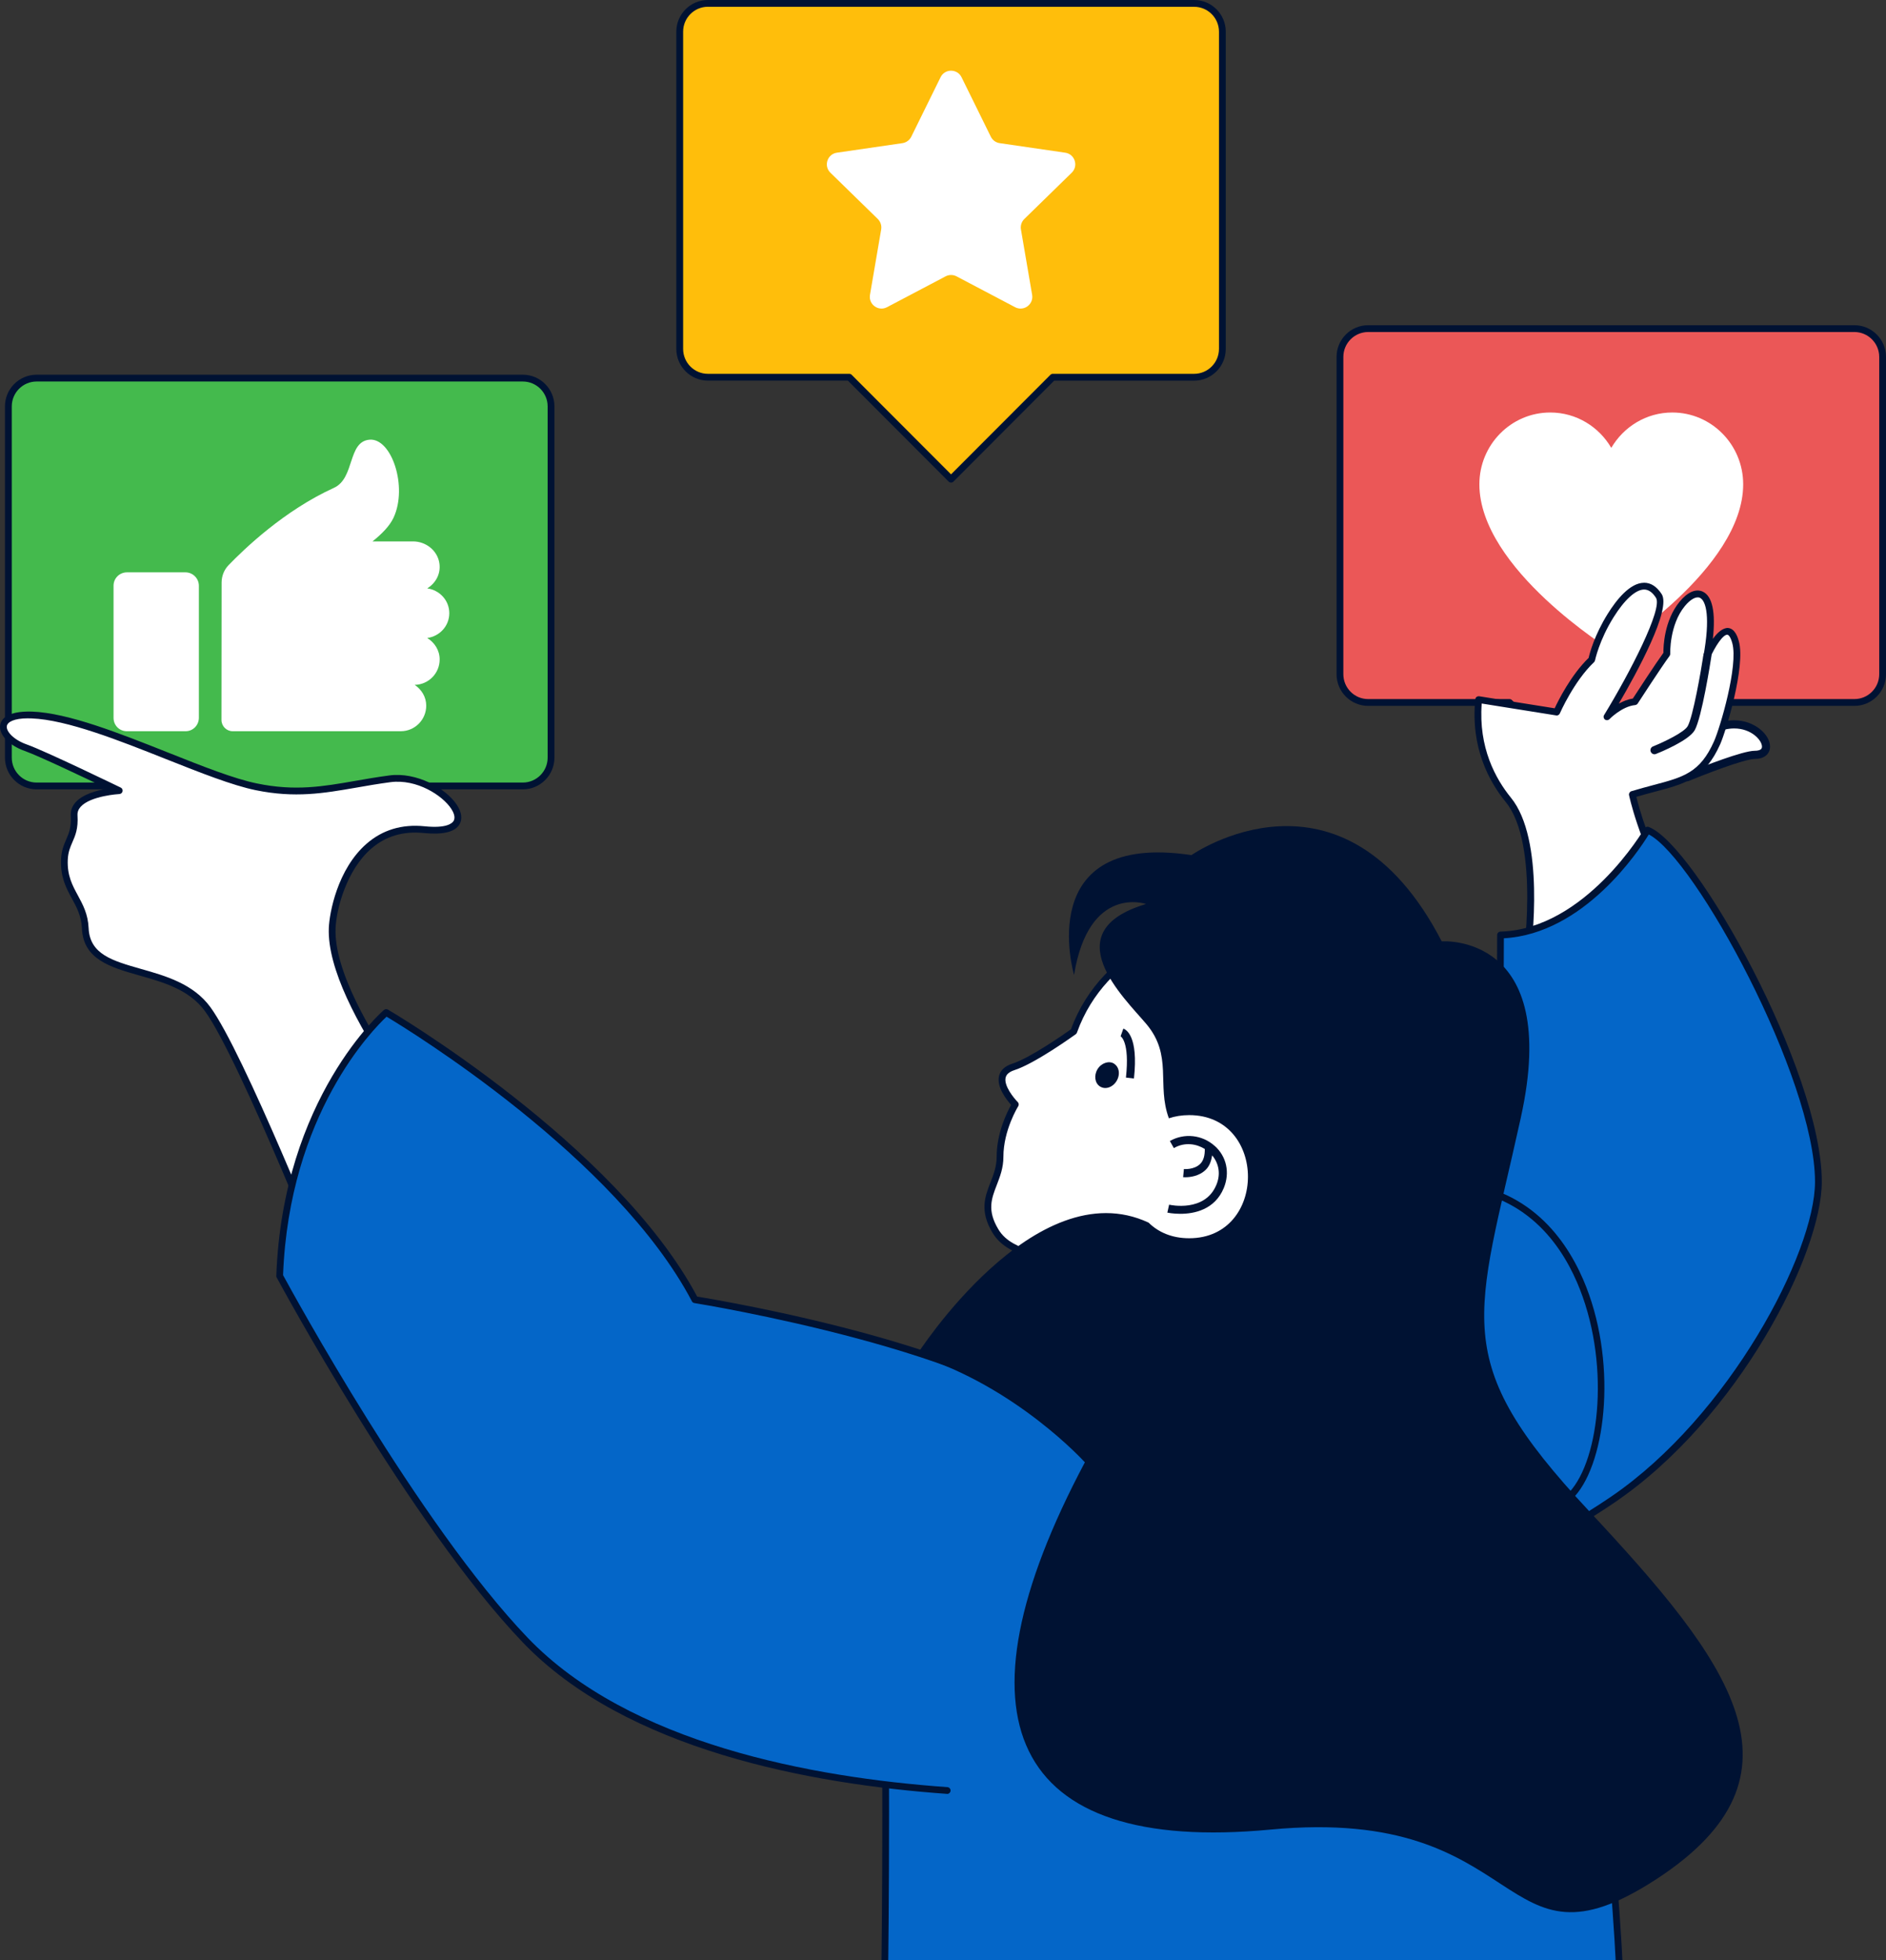 <svg width="385" height="400" viewBox="0 0 385 400" fill="none" xmlns="http://www.w3.org/2000/svg">
<rect x="0" y="0" width="385" height="400" fill="#333333" stroke="none"/>
<g clip-path="url(#clip0_620_2455)">
<path d="M106.726 160.373H77.869L57.099 181.178L36.328 160.373H7.471C4.286 160.373 1.711 157.793 1.711 154.603V82.922C1.711 79.732 4.286 77.152 7.471 77.152H106.726C109.904 77.152 112.486 79.732 112.486 82.922V154.603C112.486 157.793 109.904 160.373 106.726 160.373Z" fill="#44BA4D"/>
<path d="M57.099 181.872C56.926 181.872 56.739 181.796 56.607 181.671L36.038 161.067H7.471C3.906 161.067 1.012 158.161 1.012 154.603V82.922C1.012 79.358 3.906 76.459 7.471 76.459H106.726C110.285 76.459 113.179 79.358 113.179 82.922V154.603C113.179 158.161 110.285 161.067 106.726 161.067H78.153L57.583 181.671C57.452 181.803 57.272 181.872 57.099 181.872ZM7.471 77.846C4.674 77.846 2.403 80.128 2.403 82.922V154.603C2.403 157.398 4.674 159.68 7.471 159.68H36.328C36.508 159.68 36.688 159.749 36.813 159.881L57.099 180.194L77.377 159.881C77.516 159.749 77.689 159.68 77.869 159.68H106.726C109.516 159.68 111.794 157.398 111.794 154.603V82.922C111.794 80.128 109.523 77.846 106.726 77.846H7.471Z" fill="#001233"/>
<path d="M23.18 119.497V146.481C23.18 148.014 24.377 149.207 25.894 149.207H37.878C39.401 149.214 40.599 147.972 40.599 146.46V119.545C40.599 118.02 39.367 116.785 37.844 116.785H25.928C24.405 116.785 23.18 117.992 23.18 119.511V119.497Z" fill="white"/>
<path d="M91.716 125.128C91.716 122.5 89.743 120.413 87.216 120.059C88.87 119.039 89.985 117.202 89.708 115.038C89.376 112.389 86.98 110.475 84.322 110.475H76.041C77.959 108.942 79.551 107.319 80.334 105.641C83.283 99.351 79.939 89.33 75.432 89.718C70.918 90.106 72.483 97.582 68.169 99.545C57.978 104.178 49.822 112.049 46.658 115.322C45.744 116.272 45.246 117.528 45.239 118.845L45.211 146.905C45.211 148.174 46.236 149.207 47.503 149.207H81.808C84.682 149.207 87.008 146.87 87.008 143.992C87.008 142.189 86.032 140.684 84.654 139.748C87.472 139.692 89.75 137.404 89.75 134.56C89.75 132.681 88.704 131.106 87.216 130.184C89.736 129.837 91.716 127.75 91.716 125.122V125.128Z" fill="white"/>
<path d="M378.546 143.34H349.689L328.919 164.146L308.149 143.34H279.292C276.107 143.34 273.531 140.761 273.531 137.577V72.825C273.531 69.641 276.107 67.055 279.292 67.055H378.546C381.731 67.055 384.307 69.641 384.307 72.825V137.577C384.307 140.761 381.731 143.34 378.546 143.34Z" fill="#EB5757"/>
<path d="M328.92 164.839C328.747 164.839 328.567 164.77 328.435 164.638L307.866 144.034H279.293C275.734 144.034 272.84 141.142 272.84 137.578V72.825C272.84 69.26 275.734 66.361 279.293 66.361H378.547C382.106 66.361 385 69.26 385 72.825V137.578C385 141.142 382.106 144.034 378.547 144.034H349.974L329.405 164.638C329.266 164.77 329.093 164.839 328.92 164.839ZM279.293 67.748C276.502 67.748 274.225 70.03 274.225 72.825V137.578C274.225 140.372 276.502 142.647 279.293 142.647H308.15C308.33 142.647 308.51 142.716 308.634 142.848L328.92 163.161L349.206 142.848C349.337 142.709 349.51 142.647 349.69 142.647H378.547C381.337 142.647 383.615 140.372 383.615 137.578V72.825C383.615 70.03 381.337 67.748 378.547 67.748H279.293Z" fill="#001233"/>
<path d="M355.845 98.817C355.845 90.731 349.364 84.17 341.375 84.17C336.065 84.17 331.447 87.076 328.919 91.389C326.406 87.076 321.774 84.17 316.464 84.17C308.474 84.17 301.994 90.731 301.994 98.817C301.994 116.071 328.919 132.715 328.919 132.715C328.919 132.715 355.845 116.071 355.845 98.817Z" fill="white"/>
<path d="M244.647 188.668C244.647 188.668 225.6 192.559 219.196 210.465C219.196 210.465 211.061 216.346 206.886 217.691C201.41 219.467 207.274 225.354 207.274 225.354C207.274 225.354 204.151 230.306 204.151 236.048C204.151 241.791 199.25 244.599 203.203 251.181C207.738 258.719 220.747 253.511 220.747 270.19C220.747 270.19 253.177 274.489 272.943 271.556C292.716 268.629 284.117 188.668 244.647 188.668Z" fill="white"/>
<path d="M256.251 273.262C238.942 273.262 220.9 270.904 220.658 270.869C220.311 270.828 220.055 270.53 220.055 270.183C220.055 260.21 215.389 258.518 210.459 256.743C207.489 255.668 204.422 254.558 202.601 251.535C199.929 247.089 201.078 244.149 202.186 241.291C202.809 239.696 203.453 238.039 203.453 236.049C203.453 231.132 205.627 226.839 206.409 225.452C205.495 224.432 203.39 221.804 203.944 219.543C204.228 218.371 205.149 217.525 206.679 217.033C210.369 215.84 217.431 210.867 218.629 210.021C225.158 192.136 244.322 188.03 244.516 187.988C244.557 187.988 244.606 187.975 244.647 187.975C270.361 187.975 282.062 220.257 283.654 241.957C284.928 259.212 280.76 271.098 273.047 272.243C268.035 272.978 262.191 273.255 256.251 273.255V273.262ZM221.44 269.573C225.933 270.134 254.853 273.533 272.847 270.876C279.68 269.864 283.467 258.289 282.276 242.068C280.719 220.902 269.44 189.431 244.723 189.369C243.505 189.639 225.857 193.897 219.847 210.694C219.799 210.833 219.716 210.944 219.605 211.027C219.266 211.27 211.339 216.984 207.094 218.357C206.049 218.697 205.454 219.189 205.287 219.876C204.886 221.526 206.935 224.044 207.759 224.876C207.981 225.098 208.022 225.459 207.856 225.729C207.821 225.778 204.83 230.591 204.83 236.055C204.83 238.302 204.138 240.085 203.473 241.805C202.4 244.579 201.473 246.971 203.792 250.827C205.35 253.428 208.064 254.413 210.93 255.446C215.756 257.194 221.218 259.17 221.433 269.58L221.44 269.573Z" fill="#001233"/>
<path d="M349.706 148.875C341.266 153.036 344.354 158.612 344.354 158.612C344.354 158.612 355.487 154.028 358.215 154.028C363.954 154.028 358.139 144.714 349.706 148.875Z" fill="white"/>
<path d="M354.012 146.975C352.468 146.975 350.896 147.363 349.345 148.126C346.057 149.742 344.028 151.774 343.28 154.173C342.463 156.836 343.592 158.931 343.64 159.014C343.786 159.284 344.063 159.437 344.353 159.437C344.457 159.437 344.561 159.423 344.665 159.381C347.718 158.119 356.103 154.86 358.214 154.86C359.163 154.86 359.917 154.638 360.464 154.194C361.025 153.75 361.33 153.098 361.33 152.349C361.33 149.867 358.131 146.975 354.005 146.975H354.012ZM359.454 152.897C359.204 153.091 358.768 153.195 358.214 153.195C355.743 153.195 347.531 156.434 344.81 157.53C344.637 156.885 344.478 155.851 344.845 154.673C345.447 152.731 347.199 151.032 350.065 149.624C351.381 148.965 352.71 148.639 354.005 148.639C357.529 148.639 359.682 151.052 359.682 152.356C359.682 152.668 359.544 152.814 359.447 152.897H359.454Z" fill="#001233"/>
<path d="M348.409 134.062C350.909 120.373 346.713 119.201 343.411 123.223C340.011 127.349 340.267 133.438 340.267 133.438C338.661 135.588 333.739 143.189 333.739 143.189C330.713 143.501 328.054 146.275 328.054 146.275C328.054 146.275 340.953 125.179 338.627 121.6C335.123 116.225 330.318 123.167 328.781 125.629C325.756 130.491 324.932 134.603 324.932 134.603C320.681 138.64 317.787 145.297 317.787 145.297L301.849 142.759C300.887 152.343 304.563 159.126 307.893 163.197C315.295 172.254 311.487 196.776 311.487 196.776C325.804 202.026 341.015 181.776 341.015 181.776C335.075 171.13 333.233 162.115 333.233 162.115C342.061 159.417 346.879 159.771 350.542 151.553C351.712 148.931 355.651 135.9 354.301 131.018C352.543 124.679 348.409 134.055 348.409 134.055V134.062Z" fill="white"/>
<path d="M316.472 198.349C314.741 198.349 312.989 198.065 311.245 197.427C310.933 197.309 310.746 196.997 310.802 196.671C310.836 196.428 314.478 172.35 307.361 163.639C303.989 159.513 300.174 152.529 301.157 142.689C301.178 142.494 301.275 142.321 301.42 142.21C301.586 142.092 301.787 142.051 301.953 142.071L317.365 144.526C318.113 142.917 320.688 137.744 324.295 134.249C324.503 133.312 325.486 129.595 328.186 125.261C329.98 122.383 332.721 118.943 335.588 118.915C335.601 118.908 335.615 118.908 335.622 118.908C337 118.908 338.198 119.685 339.202 121.218C341.216 124.311 334.203 137.161 330.457 143.576C331.302 143.105 332.285 142.695 333.324 142.536C334.196 141.191 338.011 135.337 339.562 133.208C339.548 131.974 339.7 126.627 342.871 122.778C344.477 120.815 346.194 120.066 347.6 120.725C349.552 121.634 350.252 124.942 349.656 130.372C350.542 129.11 351.692 128.097 352.737 128.139C354.239 128.25 354.779 130.198 354.959 130.843C356.379 135.982 352.294 149.305 351.159 151.843C348.043 158.854 343.993 159.922 337.872 161.538C336.682 161.85 335.415 162.19 334.037 162.592C334.57 164.784 336.668 172.579 341.604 181.435C341.743 181.677 341.722 181.969 341.556 182.191C340.995 182.933 329.26 198.342 316.465 198.342L316.472 198.349ZM312.256 196.304C324.732 200.347 338.108 184.313 340.185 181.712C334.431 171.261 332.562 162.343 332.548 162.252C332.472 161.899 332.687 161.552 333.019 161.448C334.646 160.956 336.142 160.56 337.512 160.193C343.66 158.57 347.046 157.675 349.892 151.267C351.124 148.521 354.897 135.802 353.616 131.211C353.277 129.99 352.882 129.54 352.626 129.519C351.726 129.429 350.078 131.96 349.033 134.346C348.888 134.665 348.528 134.824 348.195 134.727C347.856 134.623 347.655 134.283 347.718 133.943C349.165 126.037 348.299 122.584 347.018 121.987C346.277 121.634 345.087 122.272 343.944 123.659C340.759 127.528 340.953 133.34 340.953 133.402C340.96 133.555 340.912 133.715 340.822 133.839C339.25 135.948 334.362 143.479 334.314 143.555C334.196 143.729 334.009 143.84 333.801 143.868C331.067 144.145 328.574 146.718 328.546 146.746C328.297 146.995 327.896 147.03 327.619 146.815C327.342 146.6 327.266 146.205 327.459 145.899C332.721 137.3 339.479 124.179 338.039 121.974C337.312 120.843 336.515 120.295 335.622 120.295H335.601C333.878 120.316 331.607 122.397 329.363 125.989C326.442 130.677 325.618 134.692 325.604 134.734C325.576 134.88 325.507 135.004 325.403 135.109C321.305 138.992 318.445 145.504 318.417 145.574C318.293 145.858 317.967 146.052 317.677 145.983L302.473 143.555C301.787 152.543 305.311 158.937 308.427 162.759C315.392 171.282 312.796 192.448 312.256 196.304Z" fill="#001233"/>
<path d="M348.672 132.909C348.208 132.826 347.807 133.152 347.737 133.603C347.218 136.994 345.605 146.239 344.518 148.174C343.826 149.401 339.803 151.357 337.435 152.307C337.013 152.473 336.805 152.959 336.971 153.382C337.103 153.708 337.408 153.909 337.733 153.909C337.837 153.909 337.934 153.888 338.038 153.846C339.152 153.403 344.767 151.079 345.951 148.999C347.391 146.447 349.17 135.143 349.364 133.86C349.434 133.409 349.129 132.986 348.672 132.909Z" fill="#001233"/>
<path d="M336.3 169.396C336.3 169.396 324.24 190.284 306.308 190.797C306.308 212.019 305.449 233.177 307.54 236.596C307.54 236.596 270.417 281.161 247.881 305.517C247.881 305.517 274.495 343.272 329.218 306.003C353.63 289.379 371.202 256.063 371.202 241.153C371.202 219.203 345.758 172.905 336.3 169.389V169.396Z" fill="#0466C8"/>
<path d="M284.285 323.036C259.803 323.036 247.5 306.17 247.313 305.913C247.126 305.649 247.154 305.282 247.376 305.046C268.589 282.105 303.193 240.716 306.724 236.486C305.339 233.185 305.367 222.422 305.526 205.576C305.574 200.805 305.623 195.805 305.623 190.791C305.623 190.416 305.92 190.104 306.294 190.097C323.638 189.598 335.588 169.244 335.705 169.042C335.871 168.751 336.231 168.613 336.55 168.737C346.077 172.281 371.894 218.614 371.894 241.146C371.894 255.731 355.036 289.255 329.613 306.572C311.515 318.895 296.408 323.029 284.285 323.029V323.036ZM248.788 305.559C252.049 309.644 278.58 339.659 328.823 305.434C353.007 288.964 370.509 255.606 370.509 241.153C370.509 220.05 346.035 175.111 336.578 170.27C334.535 173.599 323.34 190.541 306.994 191.457C306.994 196.249 306.945 201.034 306.904 205.59C306.758 220.092 306.634 233.788 308.122 236.222C308.274 236.479 308.261 236.805 308.067 237.027C307.693 237.478 271.102 281.37 248.774 305.552L248.788 305.559Z" fill="#001233"/>
<path d="M320.821 305.01C331.995 293.095 329.932 241.734 294.089 241.734C294.089 241.734 283.517 256.631 280.298 257.699C255.408 265.938 236.015 260.778 222.432 262.096C205.698 263.719 210.066 274.121 210.066 274.121C210.066 274.121 178.883 284.302 180.309 326.696C181.043 348.805 180.842 391.934 180.489 410.527H330.867C330.971 404.93 329.316 375.748 327.571 371.108C319.055 348.493 320.821 305.01 320.821 305.01Z" fill="#0466C8"/>
<path d="M330.859 411.214H180.481C180.301 411.214 180.114 411.137 179.99 411.006C179.858 410.874 179.789 410.694 179.796 410.513C180.135 392.579 180.364 349.242 179.616 326.717C178.3 287.728 204.672 275.508 209.193 273.705C208.84 272.464 208.383 269.759 209.948 267.131C211.845 263.948 216.026 262.02 222.361 261.402C226.64 260.979 231.397 261.208 236.894 261.458C248.587 261.999 263.092 262.665 280.075 257.04C282.277 256.305 289.325 247.248 293.521 241.332C293.652 241.152 293.86 241.041 294.082 241.041C310.975 241.041 319.234 251.95 323.188 261.097C330.187 277.298 328.02 297.999 321.498 305.287C321.374 308.88 320.176 349.526 328.214 370.859C330.021 375.644 331.655 404.639 331.544 410.534C331.544 410.909 331.233 411.214 330.852 411.214H330.859ZM181.188 409.827H330.174C330.16 402.822 328.574 375.734 326.92 371.351C318.445 348.867 320.114 305.412 320.135 304.982C320.135 304.816 320.211 304.656 320.315 304.532C326.691 297.742 328.782 277.526 321.921 261.645C318.161 252.942 310.345 242.574 294.442 242.428C292.655 244.918 283.689 257.304 280.505 258.351C263.272 264.058 248.594 263.379 236.825 262.838C231.383 262.588 226.675 262.373 222.493 262.776C216.615 263.344 212.8 265.05 211.132 267.831C209.415 270.716 210.675 273.802 210.688 273.837C210.765 274.01 210.765 274.218 210.688 274.392C210.605 274.565 210.46 274.704 210.273 274.766C209.961 274.87 179.602 285.314 180.994 326.654C181.735 348.916 181.52 391.463 181.188 409.813V409.827Z" fill="#001233"/>
<path d="M279.792 309.824C263.058 303.645 252.513 294.345 244.046 286.855C236.686 280.35 231.362 275.662 225.436 276.411L225.636 278.054C230.829 277.375 235.925 281.889 242.966 288.103C251.087 295.274 262.206 305.094 279.224 311.377C287.172 314.318 293.805 315.42 299.26 315.42C315.572 315.42 321.457 305.552 321.54 305.42L320.107 304.588C320.017 304.747 310.193 321.045 279.799 309.817L279.792 309.824Z" fill="#00162C"/>
<path d="M67.815 189.376C68.023 184.056 72.101 167.794 86.578 169.292C101.048 170.783 89.825 157.564 79.613 158.91C69.401 160.269 62.858 162.71 52.355 160.56C40.876 158.209 18.95 146.357 6.501 145.893C-1.848 145.581 -0.228 150.636 5.269 152.578C8.994 153.889 24.343 161.33 24.343 161.33C24.343 161.33 14.851 161.83 15.135 166.421C15.419 171.018 13.3 171.601 13.148 175.415C12.899 181.851 17.143 183.613 17.406 189.41C17.897 200.278 35.13 195.999 42.386 205.916C49.641 215.833 68.722 264.066 68.722 264.066L97.081 240.418C97.081 240.418 67.116 206.845 67.815 189.389V189.376Z" fill="white"/>
<path d="M68.722 264.752C68.667 264.752 68.605 264.746 68.556 264.725C68.341 264.669 68.162 264.517 68.085 264.309C67.898 263.83 48.949 216.047 41.832 206.318C38.626 201.935 33.44 200.457 28.421 199.036C22.543 197.364 17.004 195.783 16.72 189.431C16.602 186.886 15.675 185.173 14.685 183.362C13.521 181.213 12.31 179 12.462 175.38C12.538 173.536 13.037 172.398 13.515 171.295C14.069 170.019 14.588 168.827 14.449 166.462C14.38 165.442 14.712 164.513 15.425 163.715C16.907 162.051 19.822 161.274 21.906 160.921C17.551 158.833 7.858 154.221 5.04 153.23C1.772 152.078 -0.325 149.825 0.042 147.869C0.249 146.794 1.419 145.046 6.522 145.199C13.951 145.476 24.378 149.616 34.458 153.618C41.319 156.35 47.813 158.923 52.494 159.873C60.269 161.475 65.953 160.484 72.516 159.339C74.718 158.951 77.003 158.556 79.53 158.223C84.944 157.509 91.023 160.775 93.294 164.284C94.263 165.768 94.429 167.176 93.778 168.244C92.83 169.791 90.358 170.366 86.509 169.978C82.306 169.548 78.706 170.623 75.757 173.189C70.765 177.523 68.66 185.436 68.501 189.403C67.815 206.38 97.288 239.613 97.586 239.946C97.718 240.091 97.773 240.272 97.759 240.459C97.745 240.639 97.655 240.82 97.517 240.937L69.159 264.586C69.027 264.69 68.875 264.746 68.715 264.746L68.722 264.752ZM5.767 146.572C2.776 146.572 1.551 147.349 1.399 148.125C1.198 149.18 2.7 150.934 5.497 151.919C9.215 153.237 24.017 160.4 24.648 160.706C24.931 160.837 25.084 161.156 25.021 161.462C24.959 161.774 24.696 162.002 24.378 162.023C24.322 162.023 18.479 162.363 16.45 164.638C15.993 165.158 15.779 165.727 15.82 166.379C15.986 169.083 15.377 170.491 14.775 171.857C14.332 172.884 13.902 173.861 13.833 175.443C13.701 178.681 14.775 180.637 15.896 182.711C16.907 184.583 17.966 186.511 18.091 189.382C18.333 194.736 22.951 196.047 28.788 197.711C33.793 199.126 39.457 200.742 42.946 205.506C49.711 214.751 66.299 256.097 69.013 262.915L96.084 240.334C92.11 235.799 66.465 205.881 67.123 189.347C67.241 186.324 68.861 177.35 74.85 172.148C78.104 169.326 82.05 168.14 86.64 168.598C91.147 169.069 92.304 167.994 92.588 167.523C93.072 166.732 92.504 165.63 92.124 165.047C90.351 162.315 85.082 158.896 79.696 159.603C77.204 159.936 74.94 160.324 72.745 160.713C66.036 161.878 60.234 162.876 52.21 161.24C47.412 160.255 40.869 157.661 33.939 154.915C24.433 151.135 13.653 146.856 6.46 146.593C6.217 146.579 5.982 146.579 5.753 146.579L5.767 146.572Z" fill="#001233"/>
<path d="M229.312 209.896L228.758 211.456C228.758 211.456 230.655 212.503 229.845 219.882L231.479 220.062C232.434 211.345 229.838 210.062 229.305 209.889L229.312 209.896Z" fill="#001233"/>
<path d="M247.964 233.829C245.43 231.555 241.761 231.145 238.811 232.824L239.621 234.266C241.878 232.976 244.239 233.399 245.942 234.447C245.963 235.75 245.693 236.804 245.022 237.477C243.768 238.732 241.691 238.552 241.677 238.545L241.518 240.203C241.518 240.203 241.698 240.217 241.961 240.217C242.827 240.217 244.772 240.05 246.164 238.663C246.898 237.935 247.258 236.909 247.445 235.757C248.836 237.422 249.21 239.592 248.31 241.756C245.991 247.401 238.957 245.889 238.659 245.813L238.299 247.436C238.299 247.436 239.414 247.679 240.944 247.679C243.734 247.679 247.978 246.881 249.826 242.394C251.1 239.28 250.387 235.993 247.964 233.815V233.829Z" fill="#001233"/>
<path d="M227.422 217.038C226.377 216.373 224.819 216.907 224.051 218.155C223.268 219.438 223.49 221.033 224.563 221.706C224.882 221.9 225.248 222.011 225.622 222.011C226.509 222.011 227.395 221.463 227.928 220.589C228.35 219.896 228.496 219.084 228.336 218.377C228.205 217.801 227.886 217.337 227.422 217.045V217.038Z" fill="#001233"/>
<path d="M141.87 265.197C125.26 233.642 78.832 206.596 78.832 206.596C78.832 206.596 58.421 223.857 57.092 260.342C57.092 260.342 83.99 310.407 107.218 334.652C130.46 358.897 174.029 363.973 193.352 365.346L219.011 292.535C204.049 275.093 141.856 265.204 141.856 265.204L141.87 265.197Z" fill="#0466C8"/>
<path d="M193.365 366.04C193.365 366.04 193.331 366.04 193.317 366.04C165.429 364.056 127.765 357.087 106.725 335.137C83.698 311.1 56.758 261.181 56.488 260.682C56.426 260.571 56.398 260.453 56.405 260.328C57.721 223.954 78.173 206.242 78.387 206.075C78.616 205.895 78.927 205.86 79.177 205.999C79.641 206.27 125.668 233.337 142.319 264.573C147.809 265.467 205.004 275.142 219.543 292.084C219.792 292.375 219.758 292.819 219.467 293.062C219.169 293.312 218.747 293.284 218.484 292.986C203.861 275.946 142.374 265.987 141.751 265.89C141.536 265.856 141.342 265.731 141.245 265.53C125.778 236.139 83.663 210.299 78.913 207.456C76.186 209.994 59.05 227.255 57.783 260.19C59.514 263.38 85.477 310.968 107.715 334.18C128.451 355.81 165.761 362.697 193.4 364.667C193.788 364.694 194.071 365.027 194.044 365.409C194.016 365.769 193.711 366.054 193.351 366.054L193.365 366.04Z" fill="#001233"/>
<path d="M310.462 228.01C318.798 190.228 294.309 192.086 294.309 192.086C274.044 152.931 243.214 174.485 243.214 174.485C210.591 169.596 219.252 198.931 219.252 198.931C222.271 180.387 233.951 184.465 233.951 184.465C215.091 190.082 229.52 203.619 234.006 208.946C239.469 215.437 236.069 221.318 238.61 228.19C239.849 227.774 241.234 227.539 242.757 227.539C258.757 227.539 258.744 252.664 242.757 252.664C239.192 252.664 236.436 251.416 234.463 249.474C211.263 238.662 187.1 276.542 187.1 276.542C207.51 282.936 221.461 298.387 221.461 298.387C193.725 350.587 206.091 378.376 259.36 373.327C312.615 368.272 305.401 404.764 338.142 383.432C370.869 362.107 353.117 339.089 324.274 308.207C295.424 277.339 301.358 269.357 310.469 227.996L310.462 228.01Z" fill="#001233"/>
<path d="M243.767 76.979H214.91L194.14 97.784L173.369 76.979H144.512C141.334 76.979 138.752 74.399 138.752 71.209V6.463C138.752 3.273 141.334 0.693 144.512 0.693H243.767C246.952 0.693 249.527 3.273 249.527 6.463V71.209C249.527 74.399 246.952 76.979 243.767 76.979Z" fill="#FFBE0B"/>
<path d="M194.141 98.471C193.968 98.471 193.787 98.402 193.656 98.27L173.086 77.666H144.513C140.955 77.666 138.061 74.767 138.061 71.202V6.463C138.061 2.899 140.955 0 144.513 0H243.768C247.327 0 250.221 2.899 250.221 6.463V71.209C250.221 74.774 247.327 77.673 243.768 77.673H215.195L194.625 98.277C194.494 98.409 194.314 98.478 194.141 98.478V98.471ZM144.513 1.38C141.723 1.38 139.452 3.662 139.452 6.457V71.202C139.452 73.997 141.723 76.279 144.513 76.279H173.37C173.55 76.279 173.73 76.348 173.855 76.48L194.141 96.793L214.426 76.48C214.558 76.348 214.731 76.279 214.911 76.279H243.768C246.558 76.279 248.836 73.997 248.836 71.202V6.463C248.836 3.669 246.558 1.387 243.768 1.387H144.513V1.38Z" fill="#001233"/>
<path d="M196.287 15.762L202.269 27.906C202.622 28.613 203.294 29.099 204.069 29.21L217.452 31.158C219.412 31.443 220.201 33.856 218.775 35.243L209.096 44.689C208.535 45.243 208.279 46.034 208.41 46.818L210.695 60.161C211.027 62.117 208.978 63.614 207.219 62.685L195.263 56.388C194.563 56.021 193.726 56.021 193.033 56.388L181.069 62.685C179.311 63.614 177.262 62.117 177.594 60.161L179.879 46.818C180.01 46.041 179.754 45.243 179.193 44.689L169.514 35.243C168.095 33.856 168.877 31.443 170.837 31.158L184.22 29.21C184.995 29.092 185.667 28.606 186.02 27.906L192.002 15.762C192.874 13.98 195.408 13.98 196.287 15.762Z" fill="white"/>
</g>
<defs>
<clipPath id="clip0_620_2455">
<rect width="385" height="400" fill="white"/>
</clipPath>
</defs>
</svg>
